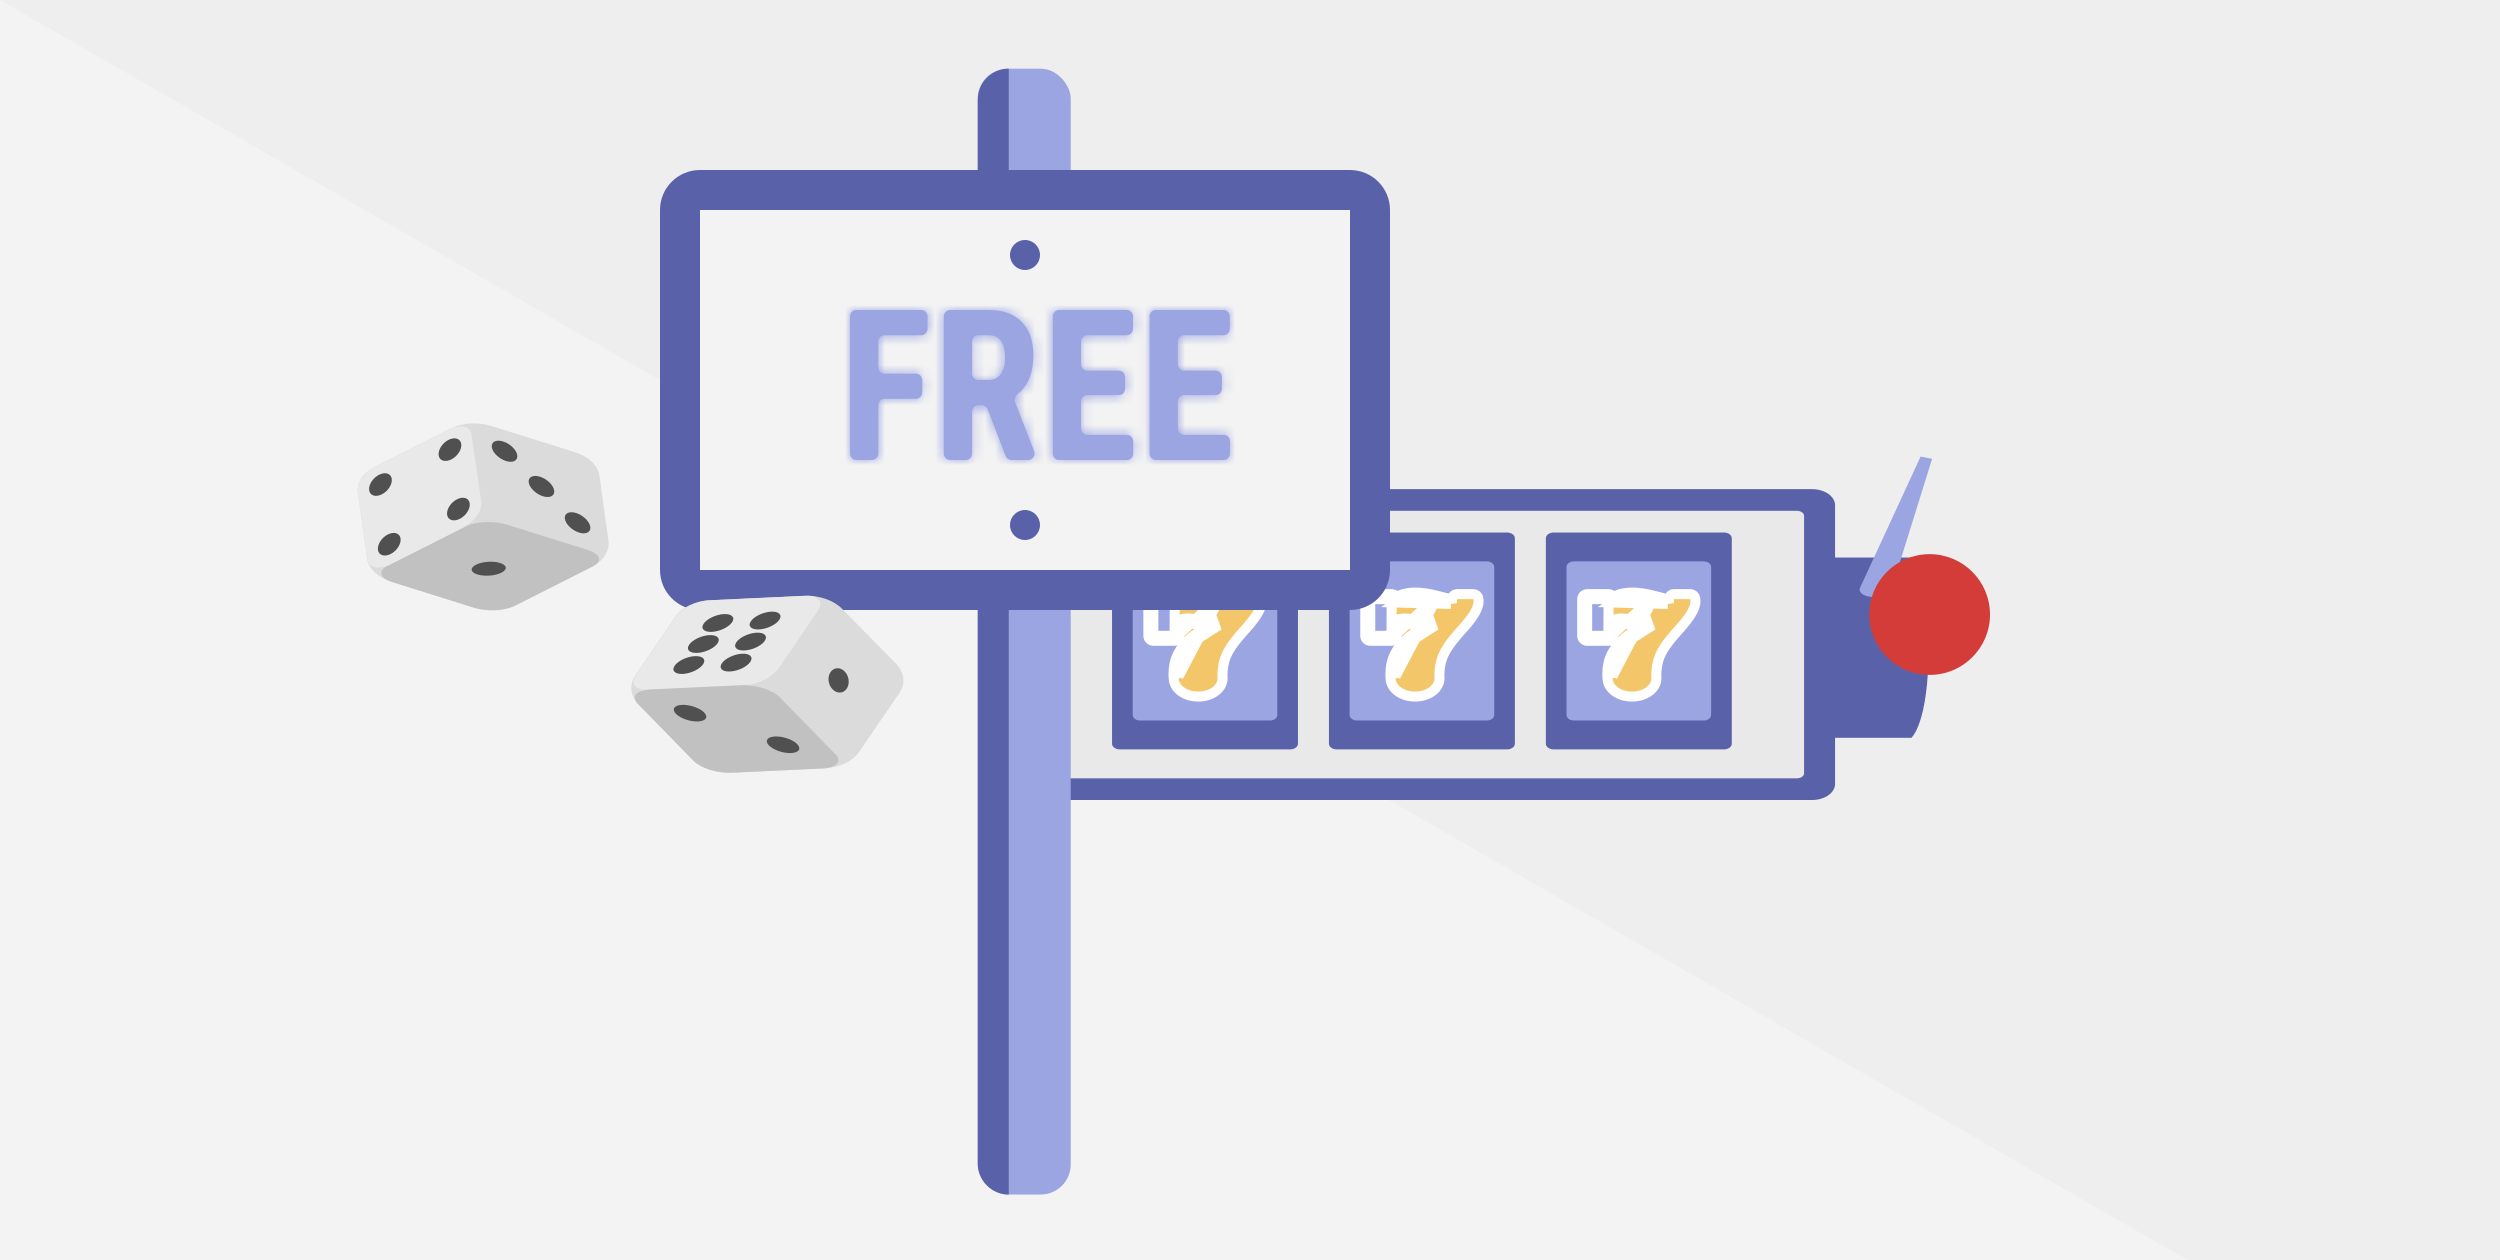 <svg width="250" height="126" viewBox="0 0 250 126" fill="none" xmlns="http://www.w3.org/2000/svg">
<rect x="0" y="0" width="250" height="126" fill="#333333" stroke="none"/>
<g clip-path="url(#clip0_1319_6749)">
<rect width="250" height="126" fill="#F3F3F3"/>
<path d="M250 144L0 0H250V144Z" fill="#EEEEEE"/>
<path d="M163.994 60.445C163.991 60.412 163.987 60.381 163.98 60.352H162.246V60.439C162.246 60.561 162.189 60.655 162.075 60.72C161.962 60.786 161.797 60.819 161.583 60.819C161.388 60.819 160.877 60.716 160.048 60.51C159.221 60.303 158.475 60.2 157.813 60.2C157.242 60.2 156.742 60.277 156.317 60.432C155.892 60.587 155.539 60.82 155.26 61.131L155.278 60.352H153V63.902H155.26C155.253 63.852 155.249 63.796 155.246 63.733C155.243 63.669 155.241 63.58 155.241 63.466C155.241 63.025 155.354 62.708 155.582 62.512C155.808 62.319 156.179 62.222 156.692 62.222C156.848 62.222 157.216 62.258 157.793 62.329C158.372 62.401 158.878 62.437 159.313 62.437C159.605 62.437 159.898 62.414 160.19 62.369C160.482 62.324 160.781 62.258 161.087 62.173C160.658 62.479 160.015 62.873 159.157 63.356C158.3 63.838 157.719 64.195 157.414 64.428C156.809 64.898 156.37 65.384 156.093 65.883C155.818 66.384 155.679 66.949 155.679 67.578C155.679 67.692 155.681 67.779 155.684 67.839C155.687 67.898 155.692 67.95 155.698 67.995C155.698 68.716 156.628 69.3 157.773 69.3C158.919 69.3 159.848 68.716 159.848 67.995C159.848 67.94 159.841 67.885 159.829 67.831V67.706C159.829 66.959 159.974 66.271 160.263 65.642C160.552 65.013 161.106 64.275 161.924 63.429C162.002 63.343 162.119 63.223 162.275 63.068C163.425 61.923 164 61.099 164 60.592C164 60.526 163.998 60.478 163.994 60.445Z" fill="#D33C38"/>
<path d="M191.135 73.783H182.552V55.754H191.135C191.135 55.754 192.866 56.974 192.866 64.675C192.866 72.376 191.135 73.783 191.135 73.783Z" fill="#5962A8"/>
<path d="M185.962 58.865C185.962 58.865 185.803 59.537 187.145 59.699C188.884 59.91 189.077 59.148 189.077 59.148L193.211 45.88L192.059 45.658L185.962 58.865Z" fill="#9BA5E2"/>
<path d="M103.185 48.913H181.197C182.472 48.913 183.507 49.635 183.507 50.525V78.389C183.507 79.28 182.472 80.003 181.197 80.003H103.185C101.91 80.003 100.875 79.28 100.875 78.39V50.525C100.875 49.635 101.91 48.913 103.185 48.913Z" fill="#5962A8"/>
<path d="M104.706 51.082H179.675C180.079 51.082 180.408 51.305 180.408 51.58V77.335C180.408 77.61 180.08 77.834 179.676 77.834H104.707C104.302 77.834 103.974 77.61 103.974 77.335V51.58C103.974 51.305 104.302 51.082 104.706 51.082Z" fill="#E9E9E9"/>
<path d="M110.174 51.471H174.605C175.571 51.471 176.356 52.048 176.356 52.759V75.544C176.356 76.255 175.571 76.832 174.605 76.832H110.174C109.207 76.832 108.423 76.255 108.423 75.544V52.759C108.423 52.048 109.207 51.471 110.174 51.471Z" fill="#E9E9E9"/>
<path d="M111.989 53.251H129.011C129.444 53.251 129.796 53.505 129.796 53.819V74.373C129.796 74.687 129.444 74.941 129.01 74.941H111.99C111.556 74.941 111.204 74.687 111.204 74.373V53.819C111.204 53.505 111.556 53.251 111.989 53.251Z" fill="#5962A8"/>
<path d="M113.987 56.143H127.013C127.409 56.143 127.73 56.391 127.73 56.698V71.494C127.73 71.801 127.409 72.049 127.013 72.049H113.987C113.591 72.049 113.27 71.801 113.27 71.494V56.698C113.27 56.391 113.591 56.143 113.987 56.143Z" fill="#9BA5E2"/>
<path d="M117.856 67.648C117.853 67.586 117.851 67.497 117.851 67.378C117.851 66.729 117.981 66.145 118.239 65.628C118.5 65.112 118.912 64.611 119.48 64.125C119.766 63.885 120.312 63.515 121.117 63.018C121.396 62.845 121.65 62.684 121.881 62.533C121.675 62.557 121.469 62.568 121.263 62.568C121.149 62.568 121.029 62.566 120.906 62.56M117.856 67.648L122.086 59.595C121.277 59.373 120.532 59.258 119.854 59.258C119.27 59.258 118.736 59.344 118.264 59.533L118.263 59.534C118.145 59.581 118.032 59.635 117.923 59.694C117.9 59.647 117.87 59.604 117.832 59.566C117.738 59.47 117.609 59.415 117.475 59.415H115.336C115.059 59.415 114.836 59.639 114.836 59.915V63.581C114.836 63.858 115.059 64.082 115.336 64.082H117.458C117.602 64.082 117.739 64.019 117.833 63.911C117.928 63.803 117.972 63.66 117.954 63.517C117.95 63.487 117.947 63.447 117.944 63.384M117.856 67.648C117.859 67.709 117.863 67.763 117.869 67.809L117.856 67.648ZM120.906 62.56C121.03 62.483 121.15 62.408 121.263 62.336C121.422 62.235 121.57 62.139 121.708 62.048C121.56 62.062 121.411 62.068 121.263 62.068C120.855 62.068 120.379 62.031 119.836 61.957C119.294 61.883 118.949 61.847 118.802 61.847C118.321 61.847 117.972 61.947 117.76 62.146C117.554 62.34 117.448 62.651 117.44 63.081H117.458V63.132V63.406L117.944 63.384M120.906 62.56C120.889 62.571 120.872 62.582 120.854 62.592C120.05 63.089 119.476 63.476 119.158 63.743L119.158 63.743L119.155 63.745C118.55 64.262 118.09 64.814 117.793 65.403L117.793 65.403L117.792 65.405C117.496 65.999 117.351 66.661 117.351 67.378C117.351 67.503 117.353 67.6 117.357 67.672L117.357 67.673C117.359 67.731 117.364 67.788 117.37 67.842C117.382 68.41 117.72 68.872 118.156 69.174C118.602 69.482 119.191 69.657 119.817 69.657C120.444 69.657 121.033 69.482 121.479 69.174C121.924 68.866 122.265 68.392 122.265 67.809C122.265 67.734 122.258 67.662 122.248 67.597V67.511C122.248 66.799 122.373 66.155 122.617 65.572C122.858 64.994 123.338 64.279 124.09 63.423L124.091 63.423L124.099 63.413C124.165 63.333 124.269 63.215 124.413 63.058L124.414 63.057C124.964 62.456 125.39 61.923 125.682 61.462C125.963 61.018 126.164 60.573 126.164 60.163C126.164 60.096 126.163 60.024 126.157 59.962C126.153 59.914 126.146 59.866 126.136 59.818C126.09 59.584 125.884 59.415 125.646 59.415H124.017C123.75 59.415 123.532 59.625 123.518 59.889C123.487 59.894 123.446 59.897 123.395 59.897L123.395 59.897C123.395 59.897 123.392 59.897 123.387 59.896C123.382 59.896 123.374 59.895 123.364 59.894C123.343 59.892 123.316 59.889 123.281 59.883C123.211 59.872 123.12 59.854 123.006 59.829C122.777 59.778 122.471 59.701 122.086 59.595L117.944 63.384M120.906 62.56C120.56 62.545 120.18 62.509 119.768 62.452C119.768 62.452 119.768 62.452 119.768 62.452L119.836 61.957L119.768 62.452C119.216 62.377 118.908 62.347 118.802 62.347C118.371 62.347 118.178 62.44 118.102 62.511C118.033 62.577 117.94 62.739 117.94 63.132C117.94 63.247 117.941 63.33 117.944 63.384M117.458 63.406L117.944 63.385L117.458 63.406ZM117.458 63.406V63.581L116.962 63.646C116.959 63.625 116.957 63.603 116.955 63.581H115.836H115.336V63.081V60.415V59.915H115.836H116.975L116.975 59.905L117.475 59.915V59.997L117.458 63.406ZM118.45 59.998C118.276 60.067 118.116 60.152 117.968 60.252L123.395 60.397C123.212 60.397 122.732 60.291 121.954 60.078C121.177 59.864 120.477 59.758 119.854 59.758C119.318 59.758 118.85 59.837 118.45 59.998Z" fill="#F3C669" stroke="white" stroke-line="round"/>
<path d="M133.68 53.251H150.702C151.135 53.251 151.487 53.505 151.487 53.819V74.373C151.487 74.687 151.135 74.941 150.701 74.941H133.68C133.247 74.941 132.895 74.687 132.895 74.373V53.819C132.895 53.505 133.247 53.251 133.68 53.251Z" fill="#5962A8"/>
<path d="M135.678 56.143H148.704C149.1 56.143 149.421 56.391 149.421 56.698V71.494C149.421 71.801 149.1 72.049 148.704 72.049H135.678C135.282 72.049 134.961 71.801 134.961 71.495V56.698C134.961 56.391 135.282 56.143 135.678 56.143Z" fill="#9BA5E2"/>
<path d="M155.371 53.251H172.392C172.826 53.251 173.178 53.505 173.178 53.819V74.373C173.178 74.687 172.826 74.941 172.392 74.941H155.371C154.937 74.941 154.585 74.687 154.585 74.373V53.819C154.585 53.505 154.937 53.251 155.371 53.251Z" fill="#5962A8"/>
<path d="M157.368 56.143H170.395C170.791 56.143 171.112 56.391 171.112 56.697V71.494C171.112 71.801 170.79 72.049 170.395 72.049H157.368C156.973 72.049 156.651 71.801 156.651 71.495V56.698C156.651 56.391 156.973 56.143 157.368 56.143Z" fill="#9BA5E2"/>
<circle cx="192.962" cy="61.453" r="6.038" fill="#D33C38"/>
<path d="M139.547 67.648C139.544 67.586 139.542 67.497 139.542 67.378C139.542 66.729 139.672 66.145 139.93 65.628C140.19 65.112 140.603 64.611 141.171 64.125C141.457 63.885 142.003 63.515 142.808 63.018C143.087 62.845 143.341 62.684 143.571 62.533C143.366 62.557 143.16 62.568 142.954 62.568C142.839 62.568 142.72 62.566 142.597 62.56M139.547 67.648L143.777 59.595C142.968 59.373 142.223 59.258 141.545 59.258C140.961 59.258 140.427 59.344 139.955 59.533L139.954 59.534C139.836 59.581 139.723 59.635 139.614 59.694C139.591 59.647 139.56 59.604 139.523 59.566C139.429 59.47 139.3 59.415 139.166 59.415H137.026C136.75 59.415 136.526 59.639 136.526 59.915V63.581C136.526 63.858 136.75 64.082 137.026 64.082H139.149C139.292 64.082 139.429 64.019 139.524 63.911C139.619 63.803 139.663 63.66 139.644 63.517C139.641 63.487 139.638 63.447 139.635 63.384M139.547 67.648C139.55 67.709 139.554 67.763 139.56 67.809L139.547 67.648ZM142.597 62.56C142.721 62.483 142.84 62.408 142.954 62.336C143.113 62.235 143.261 62.139 143.399 62.048C143.251 62.062 143.102 62.068 142.954 62.068C142.546 62.068 142.07 62.031 141.527 61.957C140.985 61.883 140.64 61.847 140.493 61.847C140.012 61.847 139.663 61.947 139.45 62.146C139.245 62.34 139.139 62.651 139.131 63.081H139.149V63.132V63.406L139.635 63.384M142.597 62.56C142.58 62.571 142.562 62.582 142.545 62.592C141.741 63.089 141.166 63.476 140.849 63.743L140.849 63.743L140.846 63.745C140.241 64.262 139.781 64.814 139.484 65.403L139.484 65.403L139.483 65.405C139.186 65.999 139.042 66.661 139.042 67.378C139.042 67.502 139.044 67.6 139.047 67.672L139.047 67.673C139.05 67.731 139.055 67.788 139.061 67.842C139.073 68.41 139.411 68.872 139.846 69.174C140.293 69.482 140.882 69.657 141.508 69.657C142.135 69.657 142.724 69.482 143.17 69.174C143.614 68.866 143.956 68.392 143.956 67.809C143.956 67.734 143.949 67.662 143.939 67.597V67.511C143.939 66.799 144.064 66.155 144.308 65.572C144.549 64.994 145.029 64.279 145.781 63.423L145.781 63.423L145.79 63.413C145.856 63.333 145.96 63.215 146.104 63.058L146.105 63.057C146.654 62.456 147.081 61.923 147.373 61.462C147.654 61.018 147.855 60.573 147.855 60.163C147.855 60.096 147.854 60.024 147.848 59.962C147.843 59.914 147.837 59.866 147.827 59.818C147.78 59.584 147.575 59.415 147.337 59.415H145.708C145.441 59.415 145.222 59.625 145.209 59.889C145.178 59.894 145.137 59.897 145.085 59.897L145.085 59.897C145.085 59.897 145.083 59.897 145.078 59.896C145.072 59.896 145.065 59.895 145.054 59.894C145.034 59.892 145.007 59.889 144.972 59.883C144.902 59.872 144.811 59.854 144.696 59.829C144.468 59.778 144.162 59.701 143.777 59.595L139.635 63.384M142.597 62.56C142.251 62.545 141.871 62.509 141.459 62.452C141.459 62.452 141.459 62.452 141.459 62.452L141.527 61.957L141.459 62.452C140.907 62.377 140.599 62.347 140.493 62.347C140.062 62.347 139.869 62.44 139.793 62.511C139.724 62.577 139.631 62.739 139.631 63.132C139.631 63.247 139.632 63.33 139.635 63.384M139.149 63.406L139.635 63.384L139.149 63.406ZM139.149 63.406V63.581L138.653 63.646C138.65 63.625 138.648 63.603 138.646 63.581H137.526H137.026V63.081V60.415V59.915H137.526H138.666L138.666 59.905L139.166 59.915V59.997L139.149 63.406ZM140.141 59.998C139.967 60.067 139.806 60.152 139.659 60.252L145.085 60.397C144.903 60.397 144.422 60.291 143.645 60.078C142.867 59.864 142.167 59.758 141.545 59.758C141.009 59.758 140.54 59.837 140.141 59.998Z" fill="#F3C669" stroke="white" stroke-line="round"/>
<path d="M161.238 67.648C161.235 67.586 161.232 67.497 161.232 67.378C161.232 66.729 161.363 66.145 161.621 65.628C161.881 65.112 162.294 64.611 162.862 64.125C163.148 63.885 163.694 63.515 164.499 63.018C164.777 62.845 165.032 62.684 165.262 62.533C165.057 62.557 164.851 62.568 164.645 62.568C164.53 62.568 164.411 62.566 164.288 62.56M161.238 67.648L165.467 59.595C164.659 59.373 163.914 59.258 163.236 59.258C162.652 59.258 162.117 59.344 161.646 59.533L161.645 59.534C161.527 59.581 161.414 59.635 161.305 59.694C161.282 59.647 161.251 59.604 161.214 59.566C161.12 59.47 160.991 59.415 160.856 59.415H158.717C158.441 59.415 158.217 59.639 158.217 59.915V63.581C158.217 63.858 158.441 64.082 158.717 64.082H160.839C160.983 64.082 161.12 64.019 161.215 63.911C161.31 63.803 161.354 63.66 161.335 63.517C161.331 63.487 161.328 63.447 161.326 63.384M161.238 67.648C161.241 67.709 161.245 67.763 161.251 67.809L161.238 67.648ZM164.288 62.56C164.412 62.483 164.531 62.408 164.645 62.336C164.803 62.235 164.952 62.139 165.09 62.048C164.941 62.062 164.793 62.068 164.645 62.068C164.236 62.068 163.761 62.031 163.218 61.957C162.675 61.883 162.331 61.847 162.184 61.847C161.703 61.847 161.354 61.947 161.141 62.146C160.936 62.34 160.83 62.651 160.822 63.081H160.839V63.132V63.406L161.326 63.384M164.288 62.56C164.27 62.571 164.253 62.582 164.236 62.592C163.432 63.089 162.857 63.476 162.54 63.743L162.54 63.743L162.537 63.745C161.932 64.262 161.472 64.814 161.175 65.403L161.175 65.403L161.174 65.405C160.877 65.999 160.732 66.661 160.732 67.378C160.732 67.502 160.735 67.6 160.738 67.672L160.738 67.673C160.741 67.731 160.745 67.788 160.751 67.842C160.764 68.41 161.101 68.872 161.537 69.174C161.983 69.482 162.573 69.657 163.199 69.657C163.826 69.657 164.415 69.482 164.861 69.174C165.305 68.866 165.647 68.392 165.647 67.809C165.647 67.734 165.64 67.662 165.63 67.597V67.511C165.63 66.799 165.755 66.155 165.998 65.572C166.24 64.994 166.72 64.279 167.472 63.423L167.472 63.423L167.481 63.413C167.547 63.333 167.651 63.215 167.795 63.058L167.796 63.057C168.345 62.456 168.772 61.923 169.064 61.462C169.345 61.018 169.546 60.573 169.546 60.163C169.546 60.096 169.545 60.024 169.539 59.962C169.534 59.914 169.527 59.866 169.518 59.818C169.471 59.584 169.266 59.415 169.028 59.415H167.399C167.132 59.415 166.913 59.625 166.9 59.889C166.868 59.894 166.828 59.897 166.776 59.897L166.776 59.897C166.776 59.897 166.774 59.897 166.769 59.896C166.763 59.896 166.755 59.895 166.745 59.894C166.725 59.892 166.697 59.889 166.663 59.883C166.593 59.872 166.502 59.854 166.387 59.829C166.158 59.778 165.853 59.701 165.467 59.595L161.326 63.384M164.288 62.56C163.941 62.545 163.562 62.509 163.15 62.452C163.15 62.452 163.15 62.452 163.15 62.452L163.218 61.957L163.15 62.452C162.598 62.377 162.29 62.347 162.184 62.347C161.753 62.347 161.56 62.44 161.484 62.511C161.414 62.577 161.322 62.739 161.322 63.132C161.322 63.247 161.323 63.33 161.326 63.384M160.839 63.406L161.326 63.384L160.839 63.406ZM160.839 63.406V63.581L160.344 63.646C160.341 63.625 160.338 63.603 160.336 63.581H159.217H158.717V63.081V60.415V59.915H159.217H160.356L160.357 59.905L160.856 59.915V59.997L160.839 63.406ZM161.832 59.998C161.658 60.067 161.497 60.152 161.349 60.252L166.776 60.397C166.594 60.397 166.113 60.291 165.335 60.078C164.558 59.864 163.858 59.758 163.236 59.758C162.7 59.758 162.231 59.837 161.832 59.998Z" fill="#F3C669" stroke="white" stroke-line="round"/>
<rect x="97.776" y="6.868" width="9.296" height="112.586" rx="3" fill="#9BA5E2"/>
<path d="M97.776 9.967V116.355C97.776 118.067 99.164 119.454 100.875 119.454V6.868C99.164 6.868 97.776 8.256 97.776 9.967Z" fill="#5962A8"/>
<path d="M68 21C68 19.895 68.895 19 70 19H135C136.105 19 137 19.895 137 21V57C137 58.105 136.105 59 135 59H70C68.895 59 68 58.105 68 57V21Z" fill="#F3F3F3" stroke="#5962A8" stroke-width="4"/>
<circle cx="102.5" cy="25.5" r="1.5" fill="#5962A8"/>
<circle cx="102.5" cy="52.5" r="1.5" fill="#5962A8"/>
<mask id="path-23-inside-1_1319_6749" fill="white">
<path d="M92.225 39.221C92.225 39.585 91.949 39.88 91.609 39.88H88.444C88.104 39.88 87.828 40.176 87.828 40.54V45.341C87.828 45.705 87.553 46 87.213 46H85.616C85.276 46 85 45.705 85 45.341V31.659C85 31.295 85.276 31 85.616 31H92.138C92.478 31 92.754 31.295 92.754 31.659V32.865C92.754 33.229 92.478 33.524 92.138 33.524H88.444C88.104 33.524 87.828 33.819 87.828 34.183V36.707C87.828 37.072 88.104 37.367 88.444 37.367H91.609C91.949 37.367 92.225 37.662 92.225 38.026V39.221Z"/>
<path d="M98.77 40.928C98.675 40.681 98.45 40.519 98.2 40.519H97.824C97.484 40.519 97.208 40.814 97.208 41.179V45.341C97.208 45.705 96.932 46 96.592 46H94.995C94.655 46 94.38 45.705 94.38 45.341V31.659C94.38 31.295 94.655 31 94.995 31H98.892C100.309 31 101.403 31.395 102.172 32.185C102.948 32.968 103.336 34.084 103.336 35.533C103.336 37.281 102.815 38.569 101.772 39.397C101.519 39.597 101.398 39.951 101.52 40.262L103.403 45.086C103.572 45.521 103.274 46 102.835 46H101.132C100.882 46 100.658 45.839 100.563 45.592L98.77 40.928ZM97.208 37.336C97.208 37.7 97.484 37.995 97.824 37.995H98.815C99.379 37.995 99.802 37.796 100.085 37.398C100.367 36.992 100.508 36.453 100.508 35.78C100.508 34.276 99.96 33.524 98.863 33.524H97.824C97.484 33.524 97.208 33.819 97.208 34.183V37.336Z"/>
<path d="M112.514 38.85C112.514 39.214 112.238 39.51 111.898 39.51H108.724C108.384 39.51 108.108 39.805 108.108 40.169V42.827C108.108 43.191 108.384 43.486 108.724 43.486H112.706C113.046 43.486 113.322 43.782 113.322 44.146V45.341C113.322 45.705 113.046 46 112.706 46H105.895C105.555 46 105.279 45.705 105.279 45.341V31.659C105.279 31.295 105.555 31 105.895 31H112.687C113.027 31 113.303 31.295 113.303 31.659V32.865C113.303 33.229 113.027 33.524 112.687 33.524H108.724C108.384 33.524 108.108 33.819 108.108 34.183V36.409C108.108 36.773 108.384 37.068 108.724 37.068H111.898C112.238 37.068 112.514 37.363 112.514 37.727V38.85Z"/>
<path d="M122.192 38.85C122.192 39.214 121.916 39.51 121.576 39.51H118.402C118.061 39.51 117.786 39.805 117.786 40.169V42.827C117.786 43.191 118.061 43.486 118.402 43.486H122.384C122.724 43.486 123 43.782 123 44.146V45.341C123 45.705 122.724 46 122.384 46H115.573C115.233 46 114.957 45.705 114.957 45.341V31.659C114.957 31.295 115.233 31 115.573 31H122.365C122.705 31 122.981 31.295 122.981 31.659V32.865C122.981 33.229 122.705 33.524 122.365 33.524H118.402C118.061 33.524 117.786 33.819 117.786 34.183V36.409C117.786 36.773 118.061 37.068 118.402 37.068H121.576C121.916 37.068 122.192 37.363 122.192 37.727V38.85Z"/>
</mask>
<path d="M92.225 39.221C92.225 39.585 91.949 39.88 91.609 39.88H88.444C88.104 39.88 87.828 40.176 87.828 40.54V45.341C87.828 45.705 87.553 46 87.213 46H85.616C85.276 46 85 45.705 85 45.341V31.659C85 31.295 85.276 31 85.616 31H92.138C92.478 31 92.754 31.295 92.754 31.659V32.865C92.754 33.229 92.478 33.524 92.138 33.524H88.444C88.104 33.524 87.828 33.819 87.828 34.183V36.707C87.828 37.072 88.104 37.367 88.444 37.367H91.609C91.949 37.367 92.225 37.662 92.225 38.026V39.221Z" fill="#9BA5E2"/>
<path d="M98.77 40.928C98.675 40.681 98.45 40.519 98.2 40.519H97.824C97.484 40.519 97.208 40.814 97.208 41.179V45.341C97.208 45.705 96.932 46 96.592 46H94.995C94.655 46 94.38 45.705 94.38 45.341V31.659C94.38 31.295 94.655 31 94.995 31H98.892C100.309 31 101.403 31.395 102.172 32.185C102.948 32.968 103.336 34.084 103.336 35.533C103.336 37.281 102.815 38.569 101.772 39.397C101.519 39.597 101.398 39.951 101.52 40.262L103.403 45.086C103.572 45.521 103.274 46 102.835 46H101.132C100.882 46 100.658 45.839 100.563 45.592L98.77 40.928ZM97.208 37.336C97.208 37.7 97.484 37.995 97.824 37.995H98.815C99.379 37.995 99.802 37.796 100.085 37.398C100.367 36.992 100.508 36.453 100.508 35.78C100.508 34.276 99.96 33.524 98.863 33.524H97.824C97.484 33.524 97.208 33.819 97.208 34.183V37.336Z" fill="#9BA5E2"/>
<path d="M112.514 38.85C112.514 39.214 112.238 39.51 111.898 39.51H108.724C108.384 39.51 108.108 39.805 108.108 40.169V42.827C108.108 43.191 108.384 43.486 108.724 43.486H112.706C113.046 43.486 113.322 43.782 113.322 44.146V45.341C113.322 45.705 113.046 46 112.706 46H105.895C105.555 46 105.279 45.705 105.279 45.341V31.659C105.279 31.295 105.555 31 105.895 31H112.687C113.027 31 113.303 31.295 113.303 31.659V32.865C113.303 33.229 113.027 33.524 112.687 33.524H108.724C108.384 33.524 108.108 33.819 108.108 34.183V36.409C108.108 36.773 108.384 37.068 108.724 37.068H111.898C112.238 37.068 112.514 37.363 112.514 37.727V38.85Z" fill="#9BA5E2"/>
<path d="M122.192 38.85C122.192 39.214 121.916 39.51 121.576 39.51H118.402C118.061 39.51 117.786 39.805 117.786 40.169V42.827C117.786 43.191 118.061 43.486 118.402 43.486H122.384C122.724 43.486 123 43.782 123 44.146V45.341C123 45.705 122.724 46 122.384 46H115.573C115.233 46 114.957 45.705 114.957 45.341V31.659C114.957 31.295 115.233 31 115.573 31H122.365C122.705 31 122.981 31.295 122.981 31.659V32.865C122.981 33.229 122.705 33.524 122.365 33.524H118.402C118.061 33.524 117.786 33.819 117.786 34.183V36.409C117.786 36.773 118.061 37.068 118.402 37.068H121.576C121.916 37.068 122.192 37.363 122.192 37.727V38.85Z" fill="#9BA5E2"/>
<path d="M102.172 32.185L99.307 34.976L99.319 34.989L99.331 35.001L102.172 32.185ZM100.085 37.398L103.349 39.71L103.358 39.697L103.367 39.684L100.085 37.398ZM100.563 45.592L96.829 47.027H96.829L100.563 45.592ZM103.403 45.086L107.129 43.632L103.403 45.086ZM101.772 39.397L104.259 42.53L101.772 39.397ZM101.52 40.262L97.794 41.717L101.52 40.262ZM98.77 40.928L102.503 39.492V39.492L98.77 40.928ZM91.609 35.88H88.444V43.88H91.609V35.88ZM83.828 40.54V45.341H91.828V40.54H83.828ZM87.213 42H85.616V50H87.213V42ZM89 45.341V31.659H81V45.341H89ZM85.616 35H92.138V27H85.616V35ZM88.754 31.659V32.865H96.754V31.659H88.754ZM92.138 29.524H88.444V37.524H92.138V29.524ZM83.828 34.183V36.707H91.828V34.183H83.828ZM88.444 41.367H91.609V33.367H88.444V41.367ZM88.225 38.026V39.221H96.225V38.026H88.225ZM98.2 36.519H97.824V44.519H98.2V36.519ZM93.208 41.179V45.341H101.208V41.179H93.208ZM96.592 42H94.995V50H96.592V42ZM98.38 45.341V31.659H90.38V45.341H98.38ZM94.995 35H98.892V27H94.995V35ZM98.892 35C99.235 35 99.389 35.048 99.416 35.058C99.428 35.063 99.415 35.059 99.388 35.042C99.36 35.024 99.331 35.001 99.307 34.976L105.037 29.393C103.315 27.626 101.065 27 98.892 27V35ZM99.331 35.001C99.269 34.938 99.255 34.888 99.267 34.923C99.285 34.975 99.336 35.158 99.336 35.533H107.336C107.336 33.373 106.743 31.114 105.013 29.369L99.331 35.001ZM99.336 35.533C99.336 36.021 99.262 36.248 99.237 36.309C99.226 36.337 99.225 36.333 99.24 36.312C99.256 36.29 99.274 36.273 99.285 36.264L104.259 42.53C106.54 40.719 107.336 38.089 107.336 35.533H99.336ZM97.794 41.717L99.677 46.541L107.129 43.632L105.246 38.808L97.794 41.717ZM102.835 42H101.132V50H102.835V42ZM104.296 44.156L102.503 39.492L95.036 42.363L96.829 47.027L104.296 44.156ZM97.824 41.995H98.815V33.995H97.824V41.995ZM98.815 41.995C100.444 41.995 102.191 41.343 103.349 39.71L96.821 35.085C97.06 34.747 97.412 34.434 97.852 34.227C98.272 34.029 98.628 33.995 98.815 33.995V41.995ZM103.367 39.684C104.258 38.404 104.508 36.981 104.508 35.78H96.508C96.508 35.926 96.475 35.581 96.802 35.112L103.367 39.684ZM104.508 35.78C104.508 34.661 104.325 33.098 103.329 31.732C102.161 30.13 100.43 29.524 98.863 29.524V37.524C98.683 37.524 98.335 37.493 97.919 37.303C97.482 37.103 97.12 36.794 96.865 36.445C96.416 35.83 96.508 35.396 96.508 35.78H104.508ZM98.863 29.524H97.824V37.524H98.863V29.524ZM93.208 34.183V37.336H101.208V34.183H93.208ZM111.898 35.51H108.724V43.51H111.898V35.51ZM104.108 40.169V42.827H112.108V40.169H104.108ZM108.724 47.486H112.706V39.486H108.724V47.486ZM109.322 44.146V45.341H117.322V44.146H109.322ZM112.706 42H105.895V50H112.706V42ZM109.279 45.341V31.659H101.279V45.341H109.279ZM105.895 35H112.687V27H105.895V35ZM109.303 31.659V32.865H117.303V31.659H109.303ZM112.687 29.524H108.724V37.524H112.687V29.524ZM104.108 34.183V36.409H112.108V34.183H104.108ZM108.724 41.068H111.898V33.068H108.724V41.068ZM108.514 37.727V38.85H116.514V37.727H108.514ZM121.576 35.51H118.402V43.51H121.576V35.51ZM113.786 40.169V42.827H121.786V40.169H113.786ZM118.402 47.486H122.384V39.486H118.402V47.486ZM119 44.146V45.341H127V44.146H119ZM122.384 42H115.573V50H122.384V42ZM118.957 45.341V31.659H110.957V45.341H118.957ZM115.573 35H122.365V27H115.573V35ZM118.981 31.659V32.865H126.981V31.659H118.981ZM122.365 29.524H118.402V37.524H122.365V29.524ZM113.786 34.183V36.409H121.786V34.183H113.786ZM118.402 41.068H121.576V33.068H118.402V41.068ZM118.192 37.727V38.85H126.192V37.727H118.192ZM122.365 35C120.242 35 118.981 33.242 118.981 31.659H126.981C126.981 29.349 125.168 27 122.365 27V35ZM118.957 31.659C118.957 33.242 117.696 35 115.573 35V27C112.77 27 110.957 29.349 110.957 31.659H118.957ZM115.573 42C117.696 42 118.957 43.758 118.957 45.341H110.957C110.957 47.651 112.77 50 115.573 50V42ZM119 45.341C119 43.758 120.262 42 122.384 42V50C125.187 50 127 47.651 127 45.341H119ZM122.384 47.486C120.262 47.486 119 45.728 119 44.146H127C127 41.835 125.187 39.486 122.384 39.486V47.486ZM113.786 42.827C113.786 45.138 115.599 47.486 118.402 47.486V39.486C120.524 39.486 121.786 41.244 121.786 42.827H113.786ZM118.402 35.51C115.599 35.51 113.786 37.858 113.786 40.169H121.786C121.786 41.752 120.524 43.51 118.402 43.51V35.51ZM121.576 43.51C124.379 43.51 126.192 41.161 126.192 38.85H118.192C118.192 37.268 119.453 35.51 121.576 35.51V43.51ZM111.898 41.068C109.776 41.068 108.514 39.31 108.514 37.727H116.514C116.514 35.416 114.701 33.068 111.898 33.068V41.068ZM104.108 36.409C104.108 38.719 105.921 41.068 108.724 41.068V33.068C110.846 33.068 112.108 34.826 112.108 36.409H104.108ZM108.724 29.524C105.921 29.524 104.108 31.872 104.108 34.183H112.108C112.108 35.766 110.846 37.524 108.724 37.524V29.524ZM109.303 32.865C109.303 31.282 110.564 29.524 112.687 29.524V37.524C115.49 37.524 117.303 35.175 117.303 32.865H109.303ZM112.687 35C110.564 35 109.303 33.242 109.303 31.659H117.303C117.303 29.349 115.49 27 112.687 27V35ZM109.279 31.659C109.279 33.242 108.018 35 105.895 35V27C103.092 27 101.279 29.349 101.279 31.659H109.279ZM105.895 42C108.018 42 109.279 43.758 109.279 45.341H101.279C101.279 47.651 103.092 50 105.895 50V42ZM109.322 45.341C109.322 43.758 110.584 42 112.706 42V50C115.509 50 117.322 47.651 117.322 45.341H109.322ZM112.706 47.486C110.584 47.486 109.322 45.728 109.322 44.146H117.322C117.322 41.835 115.509 39.486 112.706 39.486V47.486ZM97.824 33.995C99.947 33.995 101.208 35.753 101.208 37.336H93.208C93.208 39.647 95.021 41.995 97.824 41.995V33.995ZM101.132 42C102.667 42 103.845 42.983 104.296 44.156L96.829 47.027C97.47 48.695 99.098 50 101.132 50V42ZM99.677 46.541C98.972 44.737 100.058 42 102.835 42V50C106.491 50 108.172 46.304 107.129 43.632L99.677 46.541ZM99.285 36.264C97.835 37.415 96.955 39.569 97.794 41.717L105.246 38.808C105.842 40.334 105.204 41.779 104.259 42.53L99.285 36.264ZM98.38 31.659C98.38 33.242 97.118 35 94.995 35V27C92.193 27 90.38 29.349 90.38 31.659H98.38ZM94.995 42C97.118 42 98.38 43.758 98.38 45.341H90.38C90.38 47.651 92.193 50 94.995 50V42ZM93.208 45.341C93.208 43.758 94.47 42 96.592 42V50C99.395 50 101.208 47.651 101.208 45.341H93.208ZM97.824 36.519C95.021 36.519 93.208 38.868 93.208 41.179H101.208C101.208 42.761 99.947 44.519 97.824 44.519V36.519ZM98.2 44.519C96.665 44.519 95.487 43.536 95.036 42.363L102.503 39.492C101.862 37.825 100.235 36.519 98.2 36.519V44.519ZM91.609 41.367C89.486 41.367 88.225 39.609 88.225 38.026H96.225C96.225 35.715 94.412 33.367 91.609 33.367V41.367ZM83.828 36.707C83.828 39.018 85.641 41.367 88.444 41.367V33.367C90.567 33.367 91.828 35.125 91.828 36.707H83.828ZM88.444 29.524C85.641 29.524 83.828 31.872 83.828 34.183H91.828C91.828 35.766 90.567 37.524 88.444 37.524V29.524ZM104.108 42.827C104.108 45.138 105.921 47.486 108.724 47.486V39.486C110.846 39.486 112.108 41.244 112.108 42.827H104.108ZM88.754 32.865C88.754 31.282 90.016 29.524 92.138 29.524V37.524C94.941 37.524 96.754 35.175 96.754 32.865H88.754ZM108.724 35.51C105.921 35.51 104.108 37.858 104.108 40.169H112.108C112.108 41.752 110.846 43.51 108.724 43.51V35.51ZM92.138 35C90.016 35 88.754 33.242 88.754 31.659H96.754C96.754 29.349 94.941 27 92.138 27V35ZM111.898 43.51C114.701 43.51 116.514 41.161 116.514 38.85H108.514C108.514 37.268 109.776 35.51 111.898 35.51V43.51ZM89 31.659C89 33.242 87.738 35 85.616 35V27C82.813 27 81 29.349 81 31.659H89ZM97.824 29.524C95.021 29.524 93.208 31.872 93.208 34.183H101.208C101.208 35.766 99.947 37.524 97.824 37.524V29.524ZM121.576 41.068C119.453 41.068 118.192 39.31 118.192 37.727H126.192C126.192 35.416 124.379 33.068 121.576 33.068V41.068ZM85.616 42C87.738 42 89 43.758 89 45.341H81C81 47.651 82.813 50 85.616 50V42ZM113.786 36.409C113.786 38.719 115.599 41.068 118.402 41.068V33.068C120.524 33.068 121.786 34.826 121.786 36.409H113.786ZM83.828 45.341C83.828 43.758 85.09 42 87.213 42V50C90.015 50 91.828 47.651 91.828 45.341H83.828ZM118.402 29.524C115.599 29.524 113.786 31.872 113.786 34.183H121.786C121.786 35.766 120.524 37.524 118.402 37.524V29.524ZM88.444 35.88C85.641 35.88 83.828 38.229 83.828 40.54H91.828C91.828 42.122 90.567 43.88 88.444 43.88V35.88ZM118.981 32.865C118.981 31.282 120.242 29.524 122.365 29.524V37.524C125.168 37.524 126.981 35.175 126.981 32.865H118.981ZM91.609 43.88C94.412 43.88 96.225 41.532 96.225 39.221H88.225C88.225 37.639 89.486 35.88 91.609 35.88V43.88Z" fill="#9BA5E2" mask="url(#path-23-inside-1_1319_6749)"/>
<path d="M36.704 55.814L35.785 49.322C35.639 48.291 36.291 47.282 37.489 46.674L44.974 42.889C46.178 42.281 47.755 42.167 49.11 42.591L57.514 45.226C58.875 45.654 59.802 46.558 59.947 47.597L60.845 54.062C60.987 55.091 60.339 56.099 59.138 56.704L51.623 60.502C50.419 61.11 48.841 61.223 47.486 60.8L39.13 58.177C37.772 57.751 36.846 56.847 36.701 55.812L36.704 55.814Z" fill="#DBDBDB"/>
<path d="M51.473 60.586L59.303 56.629C60.289 56.133 60.053 55.4 58.772 55L50.67 52.458C49.389 52.057 47.552 52.136 46.566 52.633L38.736 56.589C37.749 57.086 37.986 57.818 39.267 58.219L47.369 60.761C48.649 61.161 50.486 61.083 51.473 60.586Z" fill="#C1C1C1"/>
<path d="M48.125 50.189L47.149 43.442C47.025 42.593 46.002 42.371 44.858 42.95L37.621 46.606C36.477 47.184 35.65 48.343 35.774 49.192L36.75 55.939C36.874 56.788 37.898 57.01 39.042 56.431L46.278 52.775C47.422 52.197 48.249 51.038 48.125 50.189Z" fill="#E9E9E9"/>
<path d="M44.293 46.057C44.788 46.215 45.507 45.853 45.893 45.251C46.28 44.645 46.189 44.027 45.694 43.869C45.198 43.711 44.48 44.074 44.097 44.678C43.71 45.284 43.801 45.902 44.296 46.06L44.293 46.057Z" fill="#505050"/>
<path d="M38.227 55.518C38.722 55.676 39.44 55.313 39.824 54.709C40.21 54.103 40.12 53.485 39.624 53.328C39.129 53.17 38.411 53.532 38.027 54.136C37.641 54.743 37.731 55.36 38.227 55.518Z" fill="#505050"/>
<path d="M37.347 49.55C37.843 49.708 38.561 49.345 38.944 48.741C39.331 48.135 39.24 47.517 38.745 47.359C38.25 47.202 37.532 47.564 37.148 48.168C36.761 48.775 36.852 49.392 37.347 49.55Z" fill="#505050"/>
<path d="M45.142 52.001C45.638 52.158 46.356 51.796 46.739 51.192C47.126 50.586 47.035 49.968 46.54 49.81C46.045 49.652 45.327 50.015 44.943 50.619C44.556 51.225 44.647 51.843 45.142 52.001Z" fill="#505050"/>
<path d="M50.009 56.296C50.714 56.516 50.771 56.952 50.142 57.269C49.514 57.585 48.434 57.667 47.733 57.445C47.032 57.222 46.971 56.788 47.6 56.472C48.228 56.155 49.308 56.074 50.009 56.296Z" fill="#505050"/>
<path d="M54.287 49.624C54.991 49.844 55.495 49.586 55.416 49.047C55.338 48.509 54.704 47.892 54.002 47.67C53.298 47.45 52.794 47.708 52.873 48.246C52.952 48.785 53.585 49.402 54.287 49.624Z" fill="#505050"/>
<path d="M57.9 53.256C58.605 53.476 59.108 53.218 59.03 52.679C58.951 52.141 58.318 51.524 57.616 51.302C56.912 51.082 56.408 51.34 56.486 51.878C56.565 52.417 57.199 53.034 57.9 53.256Z" fill="#505050"/>
<path d="M50.596 46.101C51.3 46.321 51.804 46.063 51.725 45.524C51.647 44.986 51.013 44.369 50.312 44.147C49.607 43.927 49.103 44.184 49.182 44.723C49.261 45.262 49.894 45.879 50.596 46.101Z" fill="#505050"/>
<path d="M63.888 70.474L69.284 75.974C70.141 76.847 71.593 77.345 73.095 77.272L82.437 76.835C83.942 76.765 85.266 76.138 85.914 75.19L89.933 69.309C90.584 68.356 90.45 67.227 89.584 66.347L84.201 60.877C83.34 60.006 81.894 59.513 80.395 59.583L71.013 60.022C69.509 60.092 68.184 60.719 67.536 61.666L63.542 67.518C62.894 68.469 63.025 69.597 63.888 70.474Z" fill="#DBDBDB"/>
<path d="M70.848 60.041L80.646 59.581C81.88 59.523 82.384 60.204 81.772 61.103L77.893 66.787C77.281 67.686 75.781 68.46 74.547 68.518L64.749 68.979C63.515 69.037 63.011 68.356 63.623 67.457L67.503 61.773C68.115 60.874 69.614 60.1 70.848 60.041Z" fill="#E9E9E9"/>
<path d="M73.636 64.224C73.97 63.734 74.877 63.305 75.661 63.268C76.445 63.231 76.809 63.599 76.472 64.091C76.138 64.58 75.231 65.01 74.447 65.046C73.663 65.083 73.299 64.715 73.636 64.224Z" fill="#505050"/>
<path d="M68.917 64.469C69.251 63.98 70.158 63.55 70.942 63.513C71.727 63.477 72.09 63.845 71.753 64.336C71.419 64.825 70.513 65.255 69.728 65.292C68.944 65.328 68.58 64.96 68.917 64.469Z" fill="#505050"/>
<path d="M75.09 62.121C75.424 61.632 76.33 61.202 77.115 61.165C77.899 61.129 78.263 61.497 77.926 61.988C77.592 62.477 76.685 62.907 75.9 62.944C75.116 62.98 74.752 62.612 75.09 62.121Z" fill="#505050"/>
<path d="M70.368 62.364C70.702 61.875 71.609 61.445 72.393 61.409C73.177 61.372 73.541 61.74 73.204 62.231C72.87 62.721 71.963 63.15 71.179 63.187C70.394 63.224 70.031 62.856 70.368 62.364Z" fill="#505050"/>
<path d="M72.189 66.326C72.523 65.837 73.43 65.407 74.214 65.371C74.998 65.334 75.362 65.702 75.025 66.194C74.688 66.685 73.784 67.112 73 67.149C72.215 67.186 71.852 66.818 72.189 66.326Z" fill="#505050"/>
<path d="M67.467 66.57C67.801 66.08 68.708 65.651 69.492 65.614C70.276 65.577 70.64 65.945 70.303 66.437C69.966 66.928 69.062 67.356 68.278 67.392C67.494 67.429 67.13 67.061 67.467 66.57Z" fill="#505050"/>
<path d="M77.956 69.704L83.539 75.424C84.24 76.144 83.656 76.784 82.229 76.849L73.207 77.272C71.783 77.34 70.055 76.808 69.351 76.089L63.768 70.37C63.067 69.649 63.651 69.009 65.078 68.944L74.1 68.521C75.524 68.454 77.252 68.985 77.956 69.704Z" fill="#C1C1C1"/>
<path d="M67.436 70.778C67.67 70.428 68.564 70.387 69.43 70.683C70.297 70.979 70.808 71.505 70.574 71.855C70.341 72.205 69.447 72.246 68.58 71.95C67.714 71.654 67.203 71.128 67.436 70.778Z" fill="#505050"/>
<path d="M76.738 73.938C76.972 73.588 77.866 73.548 78.733 73.843C79.599 74.139 80.11 74.666 79.877 75.015C79.643 75.365 78.749 75.406 77.883 75.11C77.016 74.814 76.505 74.288 76.738 73.938Z" fill="#505050"/>
<path d="M83.052 67.21C83.389 66.72 84.023 66.691 84.469 67.149C84.915 67.607 85.004 68.377 84.671 68.869C84.337 69.362 83.7 69.388 83.254 68.93C82.808 68.472 82.719 67.703 83.052 67.21Z" fill="#505050"/>
</g>
<defs>
<clipPath id="clip0_1319_6749">
<rect width="250" height="126" fill="white"/>
</clipPath>
</defs>
</svg>

